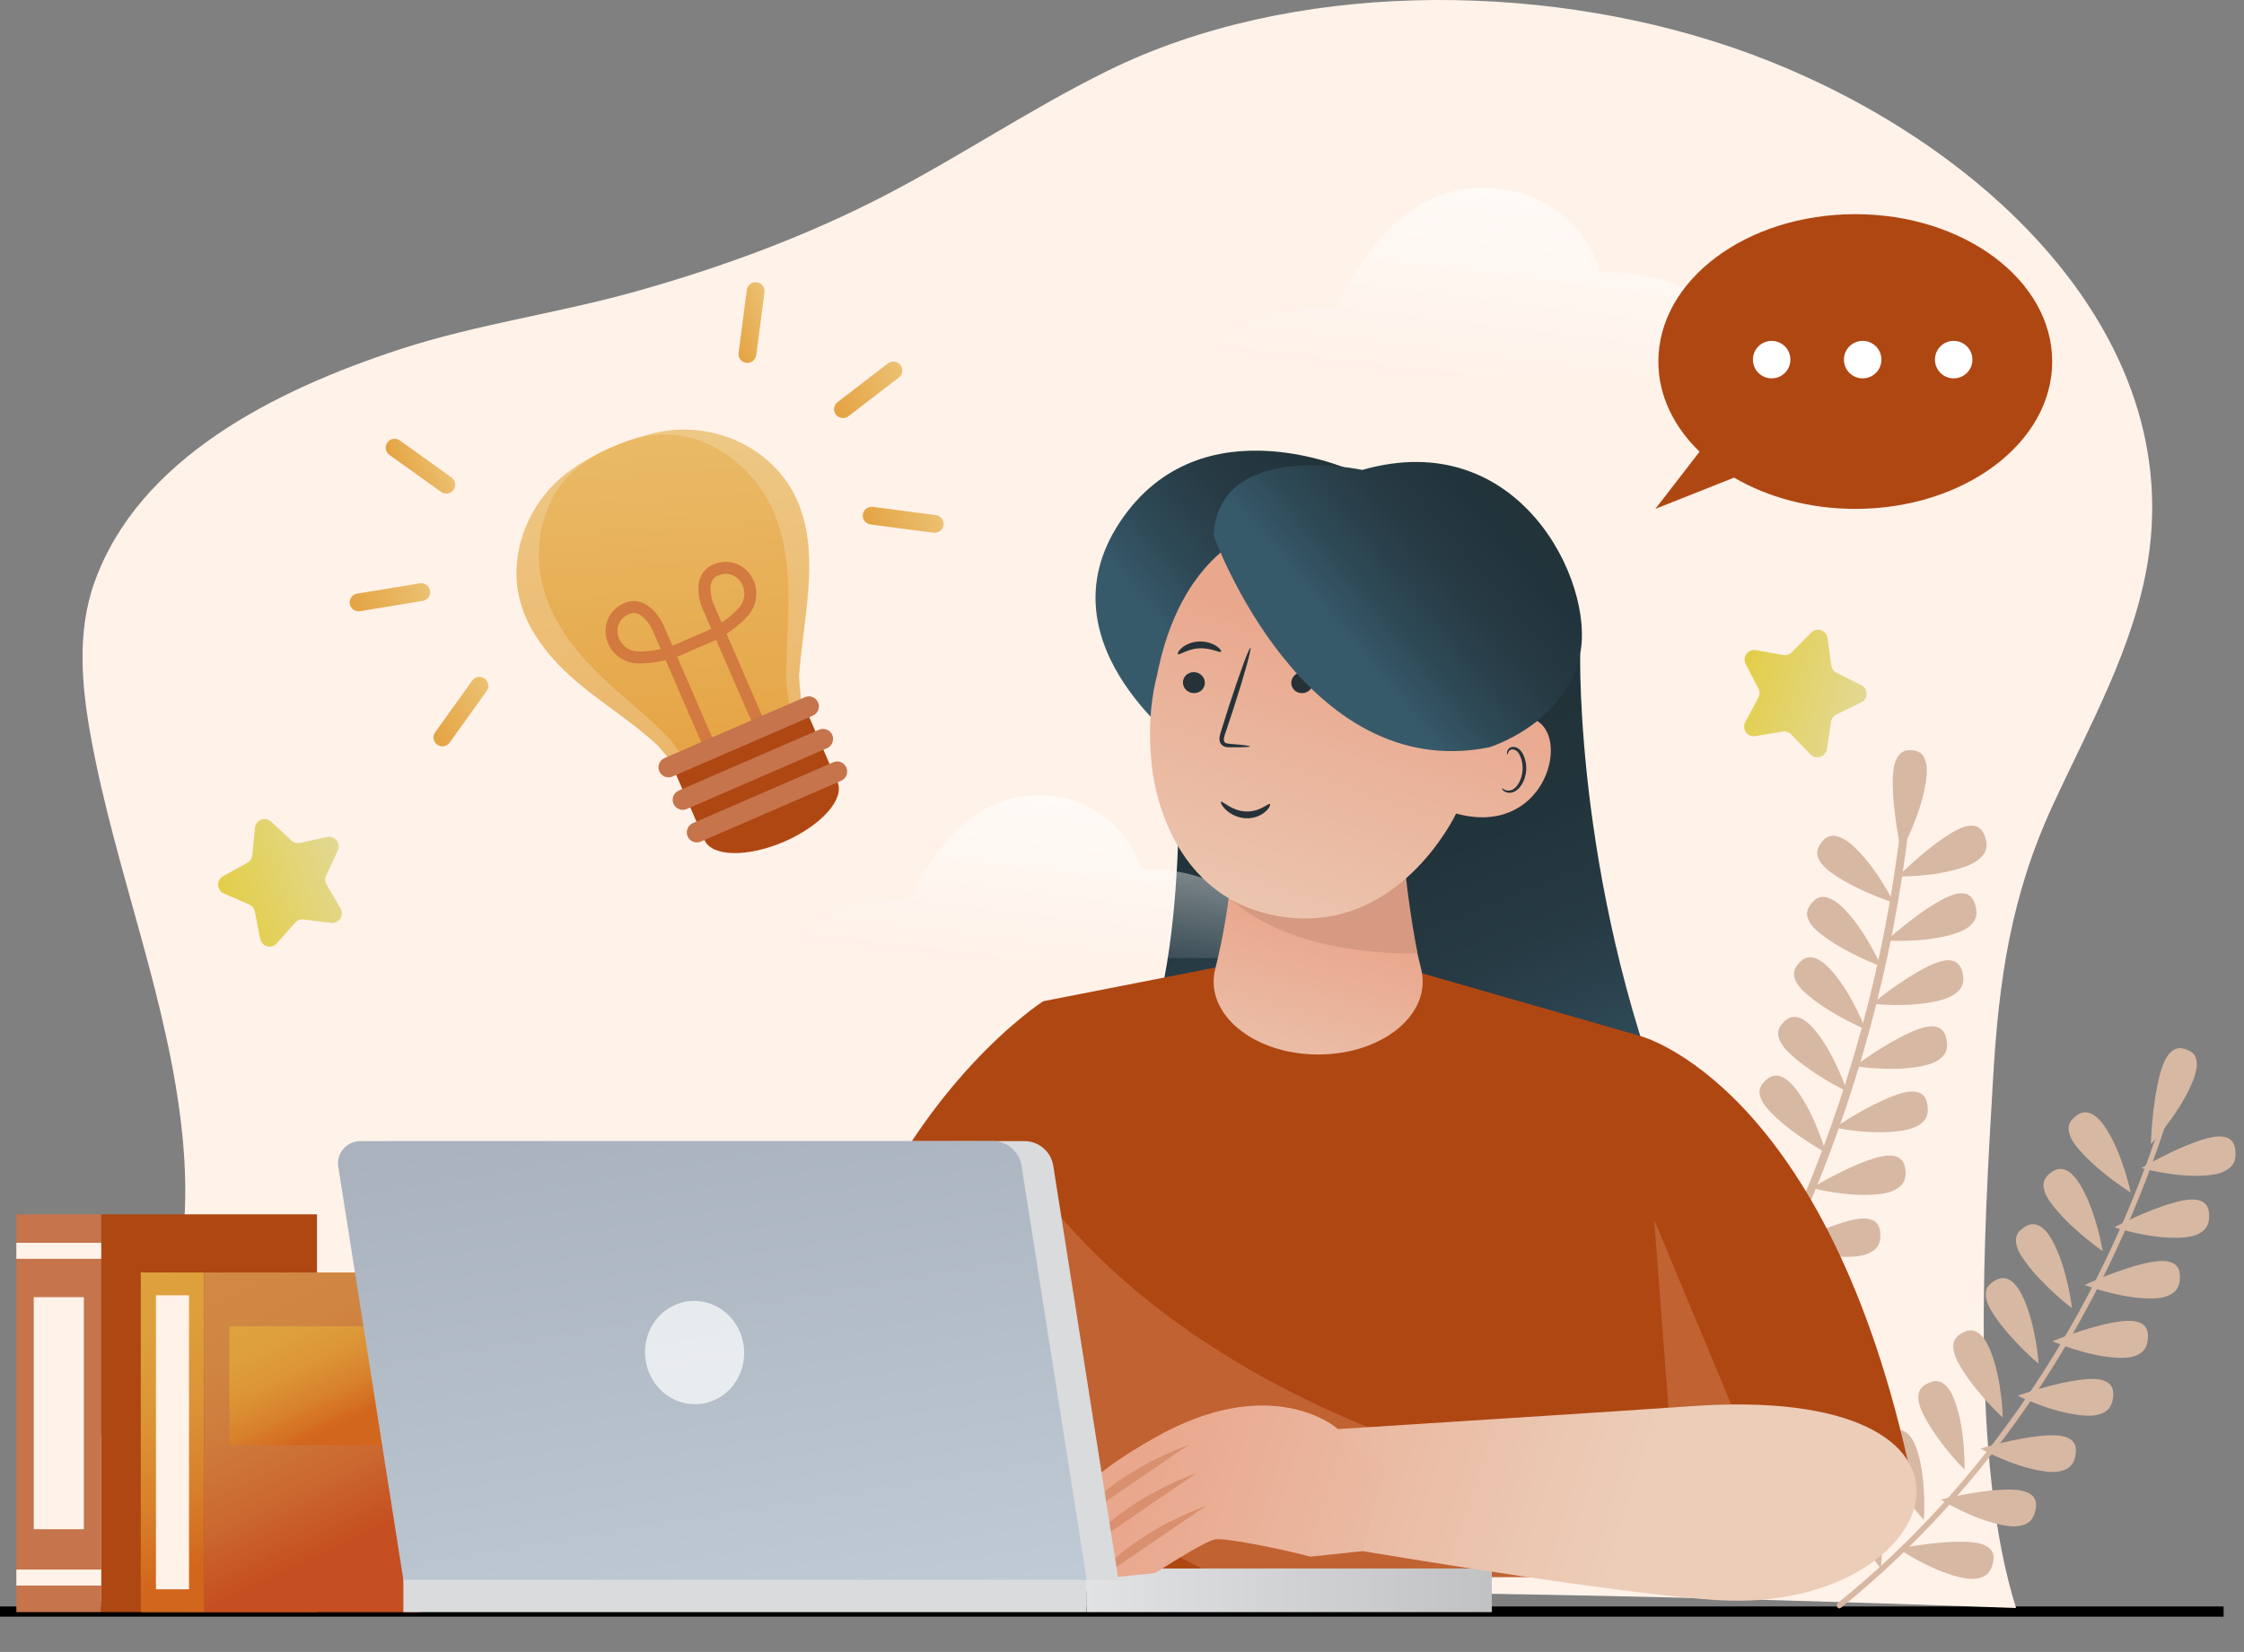 <svg width="220" height="162" viewBox="0 0 220 162" fill="none" xmlns="http://www.w3.org/2000/svg">
<rect x="0" y="0" width="220" height="162" fill="#808080" stroke="none"/>
<rect y="157.542" width="218" height="1" fill="black"/>
<path d="M17.884 111.37C16.562 98.155 11.342 85.516 8.938 72.428C7.999 67.321 7.505 61.973 9.282 57.05C13.591 45.074 26.669 38.344 39.292 34.226C46.739 31.798 54.686 30.726 62.289 28.593C70.674 26.241 78.854 23.236 86.49 19.302C94.043 15.414 101.023 10.663 108.659 6.908C126.563 -1.889 150.576 -1.833 169.452 4.525C192.476 12.276 214.251 31.553 210.597 54.901C209.269 63.387 204.86 71.142 201.239 79C197.119 87.945 195.964 96.155 195.403 105.706C194.514 120.835 193.126 143.289 197.652 157.693C132.249 155.298 84.076 155.596 25.68 157.985C18.675 157.985 11.898 158.29 6.972 156.154C2.174 152.383 1.64 148.934 5.822 145.072C15.963 135.714 19.206 124.529 17.884 111.37Z" fill="#FFF2E9"/>
<path d="M212.153 109.946C212.284 110.004 212.348 110.186 212.291 110.352C206.036 129.489 194.959 146.004 180.488 157.666C180.361 157.77 180.195 157.741 180.117 157.604C180.039 157.468 180.075 157.277 180.202 157.178C194.588 145.586 205.601 129.167 211.821 110.141C211.871 109.979 212.023 109.893 212.153 109.946Z" fill="#D7B8A3"/>
<path d="M181.629 145.017C181.679 145 181.729 144.978 181.784 144.961C183.242 144.479 183.879 146.119 184.139 147.256C184.838 150.193 184.394 153.801 184.383 153.801C184.378 153.801 182.189 151.135 181.019 148.381C180.709 147.655 180.365 146.723 180.62 145.92C180.77 145.438 181.185 145.183 181.629 145.017Z" fill="#D7B8A3"/>
<path d="M185.442 140.417C185.491 140.394 185.541 140.378 185.591 140.356C187.027 139.807 187.736 141.414 188.052 142.534C188.889 145.438 188.612 149.057 188.606 149.057C188.601 149.057 186.29 146.496 184.993 143.797C184.649 143.088 184.267 142.173 184.477 141.359C184.605 140.882 185.004 140.605 185.442 140.417Z" fill="#D7B8A3"/>
<path d="M189.027 135.645C189.077 135.623 189.127 135.6 189.177 135.578C190.584 134.963 191.371 136.537 191.737 137.64C192.707 140.5 192.607 144.13 192.596 144.13C192.591 144.13 190.158 141.68 188.739 139.048C188.362 138.355 187.935 137.457 188.113 136.637C188.212 136.149 188.6 135.85 189.027 135.645Z" fill="#D7B8A3"/>
<path d="M192.392 130.707C192.442 130.679 192.486 130.657 192.536 130.635C193.91 129.953 194.775 131.488 195.185 132.574C196.288 135.384 196.354 139.02 196.349 139.02C196.343 139.02 193.8 136.686 192.259 134.126C191.854 133.45 191.383 132.574 191.522 131.748C191.605 131.25 191.976 130.934 192.392 130.707Z" fill="#D7B8A3"/>
<path d="M195.523 125.619C195.567 125.591 195.617 125.564 195.661 125.536C197.002 124.793 197.933 126.284 198.399 127.348C199.635 130.108 199.868 133.733 199.857 133.733C199.857 133.733 197.202 131.521 195.539 129.033C195.101 128.379 194.592 127.526 194.691 126.689C194.758 126.195 195.118 125.863 195.523 125.619Z" fill="#D7B8A3"/>
<path d="M198.416 120.376C198.46 120.348 198.504 120.315 198.554 120.288C199.862 119.478 200.86 120.925 201.375 121.972C202.733 124.671 203.138 128.285 203.132 128.29C203.132 128.29 200.378 126.206 198.604 123.796C198.133 123.158 197.584 122.333 197.645 121.496C197.679 120.991 198.022 120.648 198.416 120.376Z" fill="#D7B8A3"/>
<path d="M201.065 115C201.109 114.967 201.153 114.939 201.198 114.906C202.467 114.036 203.531 115.433 204.096 116.458C205.582 119.096 206.147 122.693 206.141 122.693C206.141 122.693 203.293 120.736 201.408 118.414C200.91 117.799 200.322 117.001 200.344 116.159C200.355 115.649 200.682 115.283 201.065 115Z" fill="#D7B8A3"/>
<path d="M203.465 109.492C203.509 109.458 203.548 109.425 203.592 109.392C204.822 108.461 205.947 109.807 206.557 110.805C208.164 113.377 208.896 116.946 208.89 116.946C208.89 116.946 205.953 115.128 203.963 112.889C203.437 112.301 202.816 111.525 202.799 110.678C202.783 110.173 203.093 109.791 203.465 109.492Z" fill="#D7B8A3"/>
<path d="M195.378 153.318C195.395 153.263 195.406 153.202 195.417 153.147C195.75 151.506 193.948 151.251 192.768 151.201C189.676 151.107 186.14 151.894 186.14 151.883C186.14 151.877 188.977 153.862 191.926 154.621C192.701 154.82 193.705 155.009 194.53 154.576C195.018 154.322 195.251 153.823 195.378 153.318Z" fill="#D7B8A3"/>
<path d="M199.563 148.065C199.574 148.009 199.585 147.948 199.596 147.893C199.851 146.241 198.044 146.07 196.858 146.075C193.766 146.125 190.269 147.073 190.269 147.067C190.269 147.062 193.195 148.913 196.176 149.533C196.963 149.7 197.972 149.838 198.776 149.367C199.247 149.084 199.457 148.58 199.563 148.065Z" fill="#D7B8A3"/>
<path d="M203.492 142.628C203.503 142.567 203.509 142.511 203.514 142.45C203.692 140.788 201.879 140.699 200.693 140.766C197.606 140.96 194.159 142.074 194.159 142.063C194.159 142.057 197.169 143.77 200.172 144.252C200.965 144.379 201.979 144.473 202.761 143.963C203.226 143.659 203.414 143.143 203.492 142.628Z" fill="#D7B8A3"/>
<path d="M207.167 137.003C207.172 136.942 207.178 136.886 207.184 136.825C207.283 135.151 205.465 135.151 204.285 135.273C201.209 135.611 197.817 136.886 197.817 136.875C197.817 136.87 200.904 138.438 203.93 138.782C204.728 138.87 205.748 138.92 206.502 138.371C206.951 138.05 207.111 137.523 207.167 137.003Z" fill="#D7B8A3"/>
<path d="M210.581 131.211C210.587 131.15 210.587 131.095 210.587 131.034C210.609 129.36 208.791 129.443 207.621 129.621C204.562 130.108 201.237 131.538 201.231 131.533C201.231 131.527 204.385 132.951 207.428 133.145C208.226 133.195 209.251 133.195 209.977 132.613C210.409 132.264 210.548 131.738 210.581 131.211Z" fill="#D7B8A3"/>
<path d="M213.718 125.259C213.718 125.198 213.718 125.142 213.718 125.081C213.663 123.402 211.85 123.574 210.686 123.807C207.655 124.438 204.391 126.029 204.391 126.018C204.391 126.012 207.611 127.287 210.653 127.337C211.457 127.354 212.477 127.304 213.175 126.683C213.602 126.317 213.712 125.78 213.718 125.259Z" fill="#D7B8A3"/>
<path d="M216.583 119.151C216.583 119.091 216.577 119.035 216.571 118.974C216.438 117.3 214.637 117.555 213.484 117.844C210.481 118.619 207.299 120.365 207.294 120.36C207.294 120.354 210.569 121.474 213.617 121.379C214.421 121.357 215.435 121.257 216.111 120.604C216.51 120.216 216.599 119.672 216.583 119.151Z" fill="#D7B8A3"/>
<path d="M219.16 112.894C219.154 112.833 219.148 112.778 219.143 112.717C218.932 111.043 217.142 111.393 216.006 111.736C213.041 112.662 209.943 114.563 209.938 114.552C209.938 114.546 213.263 115.51 216.3 115.272C217.098 115.211 218.112 115.061 218.755 114.38C219.137 113.97 219.204 113.421 219.16 112.894Z" fill="#D7B8A3"/>
<path d="M214.305 102.902C214.255 102.885 214.205 102.869 214.156 102.852C212.698 102.436 212.061 104.215 211.745 105.407C210.952 108.505 210.875 112.196 210.869 112.202C210.869 112.213 213.43 109.497 214.782 106.488C215.142 105.701 215.536 104.675 215.303 103.816C215.159 103.307 214.749 103.052 214.305 102.902Z" fill="#D7B8A3"/>
<path d="M186.816 80.44C187.033 80.462 187.188 80.678 187.16 80.916C184.012 108.189 172.662 133.932 154.539 154.698C154.379 154.881 154.118 154.909 153.957 154.765C153.791 154.621 153.786 154.36 153.946 154.177C171.964 133.533 183.242 107.94 186.373 80.828C186.401 80.589 186.595 80.418 186.816 80.44Z" fill="#D7B8A3"/>
<path d="M166.217 122.482C166.261 122.449 166.305 122.421 166.35 122.394C167.641 121.568 168.666 122.998 169.198 124.029C170.606 126.705 171.072 130.308 171.061 130.308C171.055 130.308 168.273 128.268 166.455 125.891C165.978 125.264 165.413 124.444 165.458 123.607C165.491 123.103 165.823 122.754 166.217 122.482Z" fill="#D7B8A3"/>
<path d="M168.765 117.079C168.81 117.045 168.854 117.012 168.893 116.984C170.145 116.098 171.237 117.478 171.814 118.486C173.343 121.091 173.975 124.666 173.969 124.671C173.969 124.671 171.088 122.765 169.164 120.476C168.655 119.872 168.056 119.085 168.062 118.242C168.067 117.738 168.389 117.367 168.765 117.079Z" fill="#D7B8A3"/>
<path d="M171.06 111.564C171.099 111.531 171.143 111.498 171.188 111.464C172.396 110.522 173.549 111.847 174.175 112.828C175.826 115.355 176.624 118.902 176.619 118.902C176.619 118.902 173.648 117.134 171.62 114.934C171.082 114.352 170.445 113.593 170.412 112.756C170.395 112.257 170.694 111.874 171.06 111.564Z" fill="#D7B8A3"/>
<path d="M173.095 105.95C173.133 105.911 173.172 105.878 173.217 105.845C174.38 104.847 175.594 106.116 176.265 107.07C178.033 109.519 178.997 113.022 178.986 113.022C178.986 113.027 175.938 111.392 173.81 109.292C173.25 108.738 172.574 108.006 172.502 107.169C172.463 106.671 172.745 106.277 173.095 105.95Z" fill="#D7B8A3"/>
<path d="M174.863 100.242C174.901 100.203 174.94 100.164 174.979 100.131C176.098 99.078 177.368 100.292 178.083 101.212C179.961 103.578 181.086 107.031 181.081 107.036C181.081 107.042 177.961 105.551 175.733 103.556C175.145 103.03 174.441 102.331 174.331 101.494C174.264 100.99 174.53 100.58 174.863 100.242Z" fill="#D7B8A3"/>
<path d="M176.364 94.45C176.398 94.411 176.437 94.373 176.475 94.334C177.539 93.225 178.87 94.378 179.629 95.265C181.618 97.543 182.904 100.946 182.893 100.946C182.893 100.951 179.706 99.61 177.39 97.715C176.78 97.216 176.043 96.551 175.893 95.719C175.805 95.226 176.049 94.805 176.364 94.45Z" fill="#D7B8A3"/>
<path d="M177.6 88.581C177.633 88.537 177.666 88.498 177.705 88.459C178.719 87.301 180.099 88.393 180.897 89.241C182.987 91.43 184.433 94.772 184.428 94.772C184.428 94.777 181.186 93.586 178.78 91.801C178.148 91.33 177.378 90.698 177.19 89.878C177.073 89.385 177.295 88.953 177.6 88.581Z" fill="#D7B8A3"/>
<path d="M178.553 82.645C178.587 82.601 178.62 82.557 178.653 82.518C179.612 81.31 181.042 82.335 181.879 83.15C184.073 85.239 185.669 88.52 185.658 88.52C185.658 88.526 182.361 87.489 179.878 85.816C179.224 85.372 178.426 84.779 178.199 83.965C178.066 83.477 178.271 83.033 178.553 82.645Z" fill="#D7B8A3"/>
<path d="M181.596 127.11C181.596 127.049 181.596 126.993 181.591 126.932C181.508 125.259 179.701 125.458 178.543 125.708C175.522 126.384 172.291 128.019 172.291 128.013C172.291 128.008 175.528 129.227 178.576 129.232C179.379 129.232 180.399 129.171 181.086 128.54C181.491 128.174 181.596 127.636 181.596 127.11Z" fill="#D7B8A3"/>
<path d="M184.344 120.986C184.339 120.925 184.339 120.869 184.333 120.809C184.167 119.146 182.377 119.423 181.23 119.728C178.248 120.543 175.095 122.327 175.095 122.322C175.095 122.316 178.387 123.38 181.429 123.247C182.233 123.214 183.247 123.097 183.907 122.443C184.295 122.05 184.372 121.507 184.344 120.986Z" fill="#D7B8A3"/>
<path d="M186.805 114.74C186.8 114.679 186.794 114.624 186.783 114.563C186.539 112.905 184.76 113.271 183.63 113.626C180.687 114.579 177.622 116.513 177.622 116.502C177.622 116.497 180.958 117.406 183.995 117.129C184.794 117.057 185.802 116.896 186.428 116.209C186.8 115.804 186.855 115.261 186.805 114.74Z" fill="#D7B8A3"/>
<path d="M188.967 108.383C188.956 108.322 188.95 108.267 188.939 108.211C188.623 106.565 186.861 107.014 185.747 107.424C182.849 108.516 179.883 110.589 179.878 110.583C179.878 110.578 183.253 111.331 186.274 110.91C187.066 110.799 188.069 110.594 188.662 109.874C189.017 109.447 189.045 108.904 188.967 108.383Z" fill="#D7B8A3"/>
<path d="M190.835 101.926C190.824 101.871 190.812 101.81 190.796 101.755C190.402 100.125 188.662 100.657 187.57 101.117C184.727 102.348 181.856 104.559 181.856 104.553C181.856 104.548 185.265 105.141 188.258 104.581C189.045 104.431 190.037 104.177 190.596 103.434C190.934 102.991 190.934 102.442 190.835 101.926Z" fill="#D7B8A3"/>
<path d="M192.403 95.381C192.386 95.326 192.375 95.265 192.358 95.209C191.887 93.597 190.175 94.212 189.105 94.727C186.323 96.091 183.558 98.44 183.558 98.435C183.558 98.429 186.988 98.862 189.953 98.158C190.735 97.975 191.71 97.67 192.237 96.9C192.547 96.434 192.525 95.885 192.403 95.381Z" fill="#D7B8A3"/>
<path d="M193.661 88.753C193.645 88.698 193.628 88.642 193.606 88.581C193.063 86.991 191.378 87.689 190.336 88.254C187.62 89.751 184.971 92.233 184.966 92.228C184.966 92.222 188.413 92.494 191.345 91.651C192.115 91.43 193.079 91.081 193.567 90.283C193.855 89.8 193.805 89.252 193.661 88.753Z" fill="#D7B8A3"/>
<path d="M194.609 82.052C194.592 81.997 194.57 81.942 194.548 81.886C193.927 80.318 192.281 81.099 191.267 81.714C188.623 83.344 186.091 85.954 186.085 85.948C186.085 85.943 189.543 86.054 192.431 85.067C193.19 84.807 194.132 84.413 194.587 83.593C194.853 83.094 194.775 82.551 194.609 82.052Z" fill="#D7B8A3"/>
<path d="M187.421 73.573C187.365 73.568 187.315 73.568 187.26 73.568C185.747 73.529 185.57 75.408 185.559 76.644C185.559 79.841 186.395 83.438 186.395 83.444C186.395 83.455 188.208 80.19 188.767 76.937C188.917 76.084 189.045 74.998 188.607 74.222C188.352 73.756 187.886 73.612 187.421 73.573Z" fill="#D7B8A3"/>
<path d="M133.147 106.349L118.992 76.073L115.451 72.11C115.451 72.11 116.864 97.282 110.357 106.343H133.147V106.349Z" fill="url(#paint0_linear_1918_10394)"/>
<path d="M102.283 98.186C102.283 98.186 89.83 106.133 82.897 124.782L97.583 134.941L108.362 129.742L102.283 98.186Z" fill="#AF4713"/>
<path d="M179.262 129.748C179.262 129.748 183.363 133.522 184.449 149.65L157.753 143.238C157.753 143.238 172.185 129.277 179.262 129.748Z" fill="#D9906E"/>
<path d="M154.922 64.085C154.922 64.085 154.356 87.944 164.825 112.59H129.722L135.109 67.2L154.922 64.085Z" fill="url(#paint1_linear_1918_10394)"/>
<path d="M160.812 101.6C160.812 101.6 179.262 106.349 187.42 145.033L156.999 142.062L160.812 101.6Z" fill="#AF4713"/>
<path d="M160.691 116.07L157.737 134.193L156.994 142.062L172.152 143.542L160.691 116.07Z" fill="#C06232"/>
<path d="M160.812 101.6L139.481 95.464L119.042 94.905L102.282 98.186L92.661 154.654H164.825L160.812 101.6Z" fill="#AF4713"/>
<g opacity="0.4">
<path d="M164.232 149.145C151.906 146.158 139.57 142.844 128.158 137.302C118.033 132.386 108.606 125.575 101.822 116.646C103.346 123.918 104.87 131.194 106.395 138.466C107.032 141.514 107.708 144.651 109.42 147.25C111.599 150.553 115.201 152.609 118.792 154.277C119.069 154.405 119.346 154.532 119.629 154.654H157.781C159.843 152.703 161.816 150.614 164.232 149.145Z" fill="#DB8961"/>
</g>
<path d="M133.146 46.395C133.146 46.395 117.85 39.04 109.786 51.211C101.722 63.381 116.719 73.767 116.719 73.767L133.146 46.395Z" fill="url(#paint2_linear_1918_10394)"/>
<path opacity="0.8" d="M129.86 93.841C129.988 94.123 77.011 93.841 77.011 93.841C77.011 93.841 79.599 87.905 89.17 88.332C89.17 88.332 93.183 78.101 101.518 77.99C109.853 77.874 111.937 85.256 111.937 85.256C111.937 85.256 120.965 84.663 122.816 90.925C122.816 90.92 128.342 90.493 129.86 93.841Z" fill="url(#paint3_linear_1918_10394)"/>
<path opacity="0.8" d="M177.389 36.491C177.538 36.818 117.157 36.491 117.157 36.491C117.157 36.491 120.111 29.724 131.012 30.212C131.012 30.212 135.585 18.557 145.084 18.424C154.583 18.291 156.955 26.703 156.955 26.703C156.955 26.703 167.247 26.027 169.358 33.166C169.364 33.166 175.66 32.678 177.389 36.491Z" fill="url(#paint4_linear_1918_10394)"/>
<path d="M181.888 21.004C171.224 21.004 162.583 27.474 162.583 35.455C162.583 38.785 164.092 41.85 166.624 44.297L162.291 49.905L170.007 46.839C173.283 48.758 177.407 49.905 181.892 49.905C192.555 49.905 201.196 43.435 201.196 35.455C201.192 27.474 192.551 21.004 181.888 21.004Z" fill="#AF4713"/>
<path d="M173.692 33.43C172.675 33.43 171.854 34.251 171.854 35.267C171.854 36.283 172.675 37.104 173.692 37.104C174.708 37.104 175.529 36.283 175.529 35.267C175.529 34.251 174.704 33.43 173.692 33.43Z" fill="white"/>
<path d="M182.614 33.43C181.598 33.43 180.777 34.25 180.777 35.267C180.777 36.283 181.598 37.104 182.614 37.104C183.631 37.104 184.451 36.283 184.451 35.267C184.451 34.25 183.627 33.43 182.614 33.43Z" fill="white"/>
<path d="M191.537 33.43C190.521 33.43 189.7 34.25 189.7 35.267C189.7 36.283 190.521 37.104 191.537 37.104C192.554 37.104 193.374 36.283 193.374 35.267C193.374 34.25 192.549 33.43 191.537 33.43Z" fill="white"/>
<path d="M1.604 158.097H9.923V119.086H1.604V158.097Z" fill="#C5744C"/>
<path d="M9.923 158.097H31.077V119.086H9.923V158.097Z" fill="#AF4713"/>
<path d="M3.306 149.967H8.222V127.211H3.306V149.967Z" fill="#FFF2E9"/>
<path d="M13.803 158.097H20.015V124.789H13.803V158.097Z" fill="url(#paint5_linear_1918_10394)"/>
<path d="M15.288 155.858H18.53V127.028H15.288V155.858Z" fill="#FFF2E9"/>
<path d="M20.016 158.097H41.17V124.789H20.016V158.097Z" fill="url(#paint6_linear_1918_10394)"/>
<path opacity="0.2" d="M20.016 158.097H41.17V124.789H20.016V158.097Z" fill="url(#paint7_linear_1918_10394)"/>
<path d="M1.604 123.448H9.923V121.88H1.604V123.448Z" fill="#FFF2E9"/>
<path d="M1.604 155.492H9.923V153.924H1.604V155.492Z" fill="#FFF2E9"/>
<path d="M22.493 141.715H38.693V130.06H22.493V141.715Z" fill="url(#paint8_linear_1918_10394)"/>
<path d="M137.624 84.142H129.239H120.848C120.848 84.142 120.643 89.03 119.141 95.026C118.044 99.405 122.871 103.412 129.234 103.412C135.596 103.412 140.423 99.405 139.326 95.026C137.824 89.024 137.624 84.142 137.624 84.142Z" fill="url(#paint9_linear_1918_10394)"/>
<path d="M129.234 86.004H127.195L125.172 86.663L120.483 86.713C120.478 86.791 120.489 87.844 120.483 87.927C121.337 88.947 126.552 93.591 138.966 93.497C138.14 89.163 137.791 85.583 137.791 85.583L129.234 86.004Z" fill="url(#paint10_linear_1918_10394)"/>
<path d="M150.703 70.702C147.827 68.973 145.411 71.739 145.411 71.739C149.091 52.674 132.952 50.684 132.952 50.684C132.952 50.684 117.091 47.282 113.411 66.346C113.411 66.346 112.38 69.699 112.89 74.748C112.89 74.748 113.66 87.872 125.393 89.85C137.125 91.829 142.756 79.78 142.756 79.78C151.252 82.119 153.968 72.664 150.703 70.702Z" fill="url(#paint11_linear_1918_10394)"/>
<path d="M147.255 77.304C147.278 77.288 147.342 77.367 147.492 77.446C147.635 77.518 147.888 77.581 148.165 77.486C148.719 77.312 149.21 76.465 149.273 75.53C149.305 75.063 149.226 74.612 149.076 74.232C148.933 73.852 148.703 73.575 148.426 73.511C148.157 73.44 147.951 73.591 147.888 73.733C147.817 73.876 147.84 73.979 147.817 73.987C147.801 74.002 147.706 73.9 147.761 73.686C147.785 73.583 147.848 73.464 147.975 73.369C148.102 73.274 148.284 73.227 148.474 73.258C148.87 73.306 149.21 73.686 149.376 74.097C149.566 74.517 149.661 75.024 149.63 75.546C149.551 76.583 148.981 77.533 148.228 77.723C147.864 77.803 147.563 77.684 147.413 77.557C147.263 77.43 147.239 77.312 147.255 77.304Z" fill="#263238"/>
<path d="M115.974 66.942C115.981 67.511 116.469 67.973 117.064 67.973C117.656 67.976 118.132 67.519 118.125 66.949C118.117 66.38 117.626 65.918 117.034 65.915C116.439 65.915 115.966 66.376 115.974 66.942Z" fill="#263238"/>
<path d="M115.483 64.147C115.624 64.281 116.406 63.637 117.563 63.581C118.717 63.511 119.595 64.061 119.714 63.913C119.774 63.846 119.625 63.6 119.242 63.35C118.866 63.101 118.229 62.87 117.511 62.911C116.793 62.952 116.197 63.246 115.862 63.537C115.524 63.827 115.416 64.087 115.483 64.147Z" fill="#263238"/>
<path d="M122.546 73.198C122.55 73.131 121.824 73.046 120.652 72.953C120.354 72.938 120.071 72.893 120.012 72.692C119.93 72.484 120.038 72.156 120.165 71.806C120.406 71.077 120.66 70.314 120.924 69.514C121.977 66.253 122.721 63.574 122.591 63.533C122.461 63.492 121.501 66.101 120.447 69.365C120.194 70.169 119.952 70.935 119.725 71.668C119.629 72.011 119.457 72.402 119.629 72.833C119.718 73.049 119.945 73.198 120.135 73.243C120.328 73.291 120.492 73.287 120.641 73.287C121.817 73.295 122.546 73.261 122.546 73.198Z" fill="#263238"/>
<path d="M124.506 78.849C124.373 78.715 123.527 79.643 122.13 79.578C120.733 79.517 119.839 78.512 119.712 78.632C119.646 78.677 119.766 79.014 120.175 79.405C120.571 79.793 121.291 80.206 122.144 80.246C122.999 80.283 123.697 79.936 124.075 79.582C124.471 79.225 124.575 78.902 124.506 78.849Z" fill="#263238"/>
<path d="M128.739 66.875C128.766 67.444 128.308 67.936 127.716 67.973C127.124 68.014 126.622 67.586 126.596 67.016C126.57 66.447 127.028 65.956 127.619 65.918C128.211 65.881 128.713 66.309 128.739 66.875Z" fill="#263238"/>
<path d="M130.916 64.009C130.786 64.15 129.963 63.559 128.802 63.577C127.645 63.577 126.804 64.184 126.677 64.046C126.614 63.983 126.748 63.73 127.113 63.455C127.474 63.183 128.091 62.915 128.813 62.907C129.535 62.904 130.146 63.16 130.496 63.428C130.857 63.693 130.979 63.946 130.916 64.009Z" fill="#263238"/>
<path d="M118.986 52.53C118.986 52.53 127.754 76.965 146.004 73.285C146.004 73.285 153.503 71.018 154.921 64.085C156.335 57.152 148.98 41.667 133.557 46.084C133.557 46.084 119.413 43.047 118.986 52.53Z" fill="url(#paint12_linear_1918_10394)"/>
<path d="M106.539 153.819H39.546V158.097H106.539V153.819Z" fill="#D9DBDC"/>
<path d="M146.259 153.819H106.544V158.097H146.259V153.819Z" fill="url(#paint13_linear_1918_10394)"/>
<path d="M165.422 137.927C161.429 138.227 130.716 140.177 130.716 140.177L133.603 152.114C133.603 152.114 161.191 156.77 169.638 156.972C190.93 157.464 198.412 135.442 165.422 137.927Z" fill="url(#paint14_linear_1918_10394)"/>
<path d="M130.926 139.953C130.926 139.953 124.547 134.584 113.288 140.948C106.528 144.77 106.163 146.372 106.163 146.372L108.448 154.768L113.249 154.261C115.291 152.96 118.319 151.093 119.135 150.959C120.143 150.792 125.886 151.955 128.472 152.657L133.598 152.115L135.867 143.914L130.926 139.953Z" fill="url(#paint15_linear_1918_10394)"/>
<path d="M107.479 151.184L117.389 144.416C111.813 146.541 108.775 149.129 107.344 150.669L107.479 151.184Z" fill="#D9906E"/>
<path d="M108.219 153.906L108.36 154.421L118.269 147.653C112.687 149.773 109.65 152.366 108.219 153.906Z" fill="#D9906E"/>
<path d="M106.716 148.396L116.579 141.662C111.051 143.771 108.021 146.329 106.569 147.872L106.716 148.396Z" fill="#D9906E"/>
<path d="M103.263 114.323C103.041 112.932 101.844 111.907 100.437 111.907H38.437C37.096 111.907 36.076 113.104 36.281 114.429L42.66 154.93H109.653L103.263 114.323Z" fill="#D9DBDC"/>
<path d="M100.149 114.323C99.927 112.932 98.73 111.907 97.322 111.907H35.323C33.982 111.907 32.962 113.104 33.167 114.429L39.546 154.93H106.539L100.149 114.323Z" fill="url(#paint16_linear_1918_10394)"/>
<path opacity="0.7" d="M72.932 132.16C73.209 134.948 71.269 137.42 68.598 137.686C65.927 137.952 63.538 135.912 63.261 133.124C62.984 130.337 64.923 127.865 67.595 127.599C70.266 127.333 72.655 129.372 72.932 132.16Z" fill="white"/>
<path d="M26.583 80.578L28.567 82.429C28.794 82.64 29.11 82.729 29.415 82.662L32.064 82.08C32.829 81.914 33.455 82.695 33.122 83.405L31.975 85.865C31.842 86.148 31.859 86.475 32.014 86.747L33.388 89.085C33.787 89.761 33.233 90.598 32.457 90.504L29.764 90.172C29.453 90.133 29.149 90.249 28.938 90.482L27.137 92.51C26.616 93.098 25.652 92.832 25.502 92.061L24.987 89.396C24.926 89.091 24.721 88.836 24.438 88.709L21.95 87.622C21.229 87.306 21.185 86.309 21.872 85.926L24.25 84.613C24.521 84.463 24.704 84.186 24.732 83.876L24.998 81.177C25.075 80.395 26.012 80.041 26.583 80.578Z" fill="url(#paint17_linear_1918_10394)"/>
<path d="M179.168 62.572L179.539 65.26C179.583 65.57 179.772 65.837 180.054 65.975L182.482 67.189C183.18 67.538 183.175 68.541 182.471 68.885L180.032 70.071C179.75 70.209 179.556 70.47 179.511 70.78L179.107 73.463C178.99 74.238 178.037 74.543 177.494 73.978L175.61 72.022C175.393 71.8 175.083 71.695 174.773 71.744L172.096 72.188C171.326 72.315 170.738 71.501 171.109 70.808L172.39 68.414C172.534 68.136 172.539 67.809 172.395 67.532L171.148 65.122C170.788 64.423 171.381 63.62 172.151 63.758L174.823 64.235C175.127 64.29 175.443 64.191 175.659 63.969L177.566 62.035C178.109 61.48 179.062 61.796 179.168 62.572Z" fill="url(#paint18_linear_1918_10394)"/>
<path d="M64.416 42.412C61.952 42.94 60.054 43.822 60.054 43.822C60.054 43.822 58.111 44.6 56.042 46.043C52.86 48.256 50.771 51.946 50.639 55.866C50.481 60.781 53.736 64.636 57.373 67.541C59.705 69.399 62.235 71.02 64.436 73.056C64.884 73.471 68.422 78.017 68.672 77.912L73.864 75.658L79.056 73.405C79.029 73.418 78.305 66.895 78.344 66.25C78.713 60.86 80.294 55.069 78.489 49.917C78.436 49.772 78.384 49.633 78.331 49.495C76.249 44.205 70.273 41.16 64.416 42.412Z" fill="url(#paint19_linear_1918_10394)"/>
<g opacity="0.2">
<path d="M64.416 42.413C62.387 42.847 60.746 43.519 60.226 43.743C60.68 43.546 62.011 43.012 63.678 42.729C68.58 41.892 73.857 45.239 75.979 50.516C76.038 50.655 76.091 50.8 76.144 50.938C78.015 56.064 77.046 61.592 77.079 66.803C77.086 67.429 78.127 73.814 78.147 73.807L79.062 73.412C79.036 73.425 78.311 66.902 78.351 66.256C78.72 60.867 80.301 55.076 78.496 49.923C78.443 49.779 78.39 49.64 78.338 49.502C76.249 44.205 70.273 41.161 64.416 42.413Z" fill="white"/>
<path d="M65.688 72.516C63.685 70.394 61.431 68.655 59.323 66.698C56.035 63.641 53.018 59.681 52.84 54.918C52.695 51.116 54.23 47.664 56.793 45.72C58.13 44.699 59.428 44.093 59.883 43.895C59.369 44.113 57.748 44.857 56.042 46.043C52.86 48.257 50.771 51.946 50.639 55.867C50.481 60.782 53.736 64.636 57.373 67.541C59.705 69.399 62.235 71.02 64.436 73.056C64.884 73.471 68.422 78.017 68.672 77.912L69.601 77.51C69.397 77.602 66.096 72.951 65.688 72.516Z" fill="white"/>
</g>
<path d="M73.686 56.558C72.994 55.405 71.703 54.878 70.392 55.201C69.634 55.392 69.067 55.82 68.758 56.44C68.099 57.757 68.778 59.464 68.863 59.661L69.733 61.664C69.107 61.987 68.672 62.139 68.666 62.145L67.045 62.844L66.999 62.864C66.992 62.87 66.584 63.087 65.918 63.318L65.049 61.309C64.963 61.117 64.179 59.451 62.769 59.035C62.103 58.838 61.405 58.963 60.746 59.385C59.613 60.116 59.119 61.427 59.488 62.718C59.877 64.089 61.115 65.031 62.571 65.064C63.553 65.084 64.482 64.939 65.259 64.741L69.535 74.598L70.609 74.13L66.386 64.399C67.012 64.175 67.427 63.964 67.532 63.911L69.067 63.246C69.18 63.206 69.614 63.048 70.207 62.745L74.431 72.476L75.504 72.008L71.229 62.152C71.901 61.717 72.638 61.144 73.297 60.413C74.266 59.325 74.424 57.777 73.686 56.558ZM64.778 63.648C64.126 63.799 63.382 63.904 62.591 63.891C61.438 63.865 60.799 63.074 60.608 62.396C60.43 61.77 60.542 60.907 61.379 60.366C61.471 60.307 61.563 60.261 61.649 60.221C61.919 60.103 62.176 60.083 62.426 60.156C63.191 60.38 63.797 61.407 63.968 61.776L64.778 63.648ZM72.421 59.629C71.894 60.215 71.308 60.689 70.748 61.058L69.944 59.2C69.786 58.818 69.45 57.665 69.812 56.96C69.931 56.723 70.122 56.552 70.392 56.44C70.478 56.4 70.576 56.367 70.682 56.341C71.65 56.097 72.349 56.611 72.685 57.164C73.04 57.764 73.192 58.765 72.421 59.629Z" fill="#D27A3F"/>
<path d="M82.112 76.719C82.831 78.373 80.492 80.975 76.888 82.537C73.284 84.098 69.785 84.026 69.067 82.379C68.349 80.725 70.688 78.123 74.292 76.561C77.896 74.999 81.394 75.072 82.112 76.719Z" fill="#AF4713"/>
<path d="M81.718 75.817L68.672 81.476L66.136 75.625L79.181 69.966L81.718 75.817Z" fill="#AF4713"/>
<path d="M78.91 68.371L65.147 74.341C64.653 74.558 64.422 75.138 64.64 75.639C64.857 76.139 65.437 76.37 65.931 76.153L79.695 70.183C80.189 69.966 80.419 69.386 80.202 68.885C79.984 68.385 79.411 68.154 78.91 68.371Z" fill="#C5744C"/>
<path d="M80.301 71.56L66.538 77.529C66.043 77.747 65.813 78.327 66.03 78.828C66.248 79.328 66.828 79.559 67.322 79.341L81.085 73.372C81.579 73.155 81.81 72.575 81.592 72.074C81.375 71.58 80.795 71.343 80.301 71.56Z" fill="#C5744C"/>
<path d="M81.685 74.756L67.921 80.725C67.427 80.942 67.197 81.522 67.414 82.023C67.631 82.524 68.211 82.754 68.705 82.537L82.469 76.568C82.963 76.35 83.194 75.77 82.976 75.27C82.759 74.769 82.179 74.538 81.685 74.756Z" fill="#C5744C"/>
<path d="M88.28 35.797C87.984 35.415 87.444 35.343 87.055 35.639L82.113 39.434C81.731 39.731 81.659 40.278 81.955 40.66C82.206 40.983 82.634 41.081 82.996 40.93C83.062 40.904 83.121 40.864 83.181 40.818L88.122 37.023C88.504 36.727 88.57 36.18 88.28 35.797Z" fill="url(#paint20_linear_1918_10394)"/>
<path d="M74.194 27.68C73.713 27.621 73.278 27.957 73.219 28.432L72.408 34.612C72.349 35.086 72.685 35.528 73.159 35.587C73.324 35.606 73.475 35.58 73.621 35.521C73.891 35.402 74.095 35.152 74.141 34.836L74.951 28.656C75.011 28.181 74.675 27.746 74.194 27.68Z" fill="url(#paint21_linear_1918_10394)"/>
<path d="M91.745 50.516L85.565 49.706C85.084 49.64 84.649 49.983 84.59 50.457C84.531 50.931 84.867 51.373 85.341 51.432L91.521 52.243C91.686 52.262 91.837 52.236 91.982 52.177C92.252 52.058 92.457 51.808 92.503 51.492C92.562 51.017 92.226 50.582 91.745 50.516Z" fill="url(#paint22_linear_1918_10394)"/>
<path d="M41.646 58.864C42.002 58.706 42.226 58.324 42.16 57.922C42.081 57.448 41.633 57.125 41.158 57.204L35.011 58.218C34.537 58.297 34.214 58.745 34.293 59.22C34.372 59.694 34.82 60.017 35.295 59.938L41.442 58.923C41.508 58.917 41.58 58.897 41.646 58.864Z" fill="url(#paint23_linear_1918_10394)"/>
<path d="M39.195 43.19C38.806 42.907 38.26 42.999 37.976 43.388C37.693 43.776 37.785 44.323 38.174 44.606L43.241 48.237C43.498 48.421 43.827 48.448 44.097 48.329C44.236 48.27 44.361 48.171 44.459 48.039C44.743 47.65 44.651 47.104 44.262 46.82L39.195 43.19Z" fill="url(#paint24_linear_1918_10394)"/>
<path d="M46.297 66.744L42.667 71.81C42.383 72.199 42.476 72.746 42.864 73.029C43.121 73.214 43.451 73.24 43.721 73.121C43.859 73.062 43.984 72.963 44.083 72.832L47.714 67.765C47.997 67.376 47.905 66.829 47.516 66.546C47.121 66.263 46.58 66.355 46.297 66.744Z" fill="url(#paint25_linear_1918_10394)"/>
<defs>
<linearGradient id="paint0_linear_1918_10394" x1="122.651" y1="108.659" x2="109.78" y2="75.767" gradientUnits="userSpaceOnUse">
<stop stop-color="#375A6B"/>
<stop offset="0.199" stop-color="#2E4956"/>
<stop offset="0.427" stop-color="#273B45"/>
<stop offset="0.68" stop-color="#22343B"/>
<stop offset="1" stop-color="#213138"/>
</linearGradient>
<linearGradient id="paint1_linear_1918_10394" x1="152.697" y1="114.849" x2="134.868" y2="69.286" gradientUnits="userSpaceOnUse">
<stop stop-color="#375A6B"/>
<stop offset="0.199" stop-color="#2E4956"/>
<stop offset="0.427" stop-color="#273B45"/>
<stop offset="0.68" stop-color="#22343B"/>
<stop offset="1" stop-color="#213138"/>
</linearGradient>
<linearGradient id="paint2_linear_1918_10394" x1="113.636" y1="61.703" x2="136.911" y2="42.163" gradientUnits="userSpaceOnUse">
<stop stop-color="#375A6B"/>
<stop offset="0.199" stop-color="#2E4956"/>
<stop offset="0.427" stop-color="#273B45"/>
<stop offset="0.68" stop-color="#22343B"/>
<stop offset="1" stop-color="#213138"/>
</linearGradient>
<linearGradient id="paint3_linear_1918_10394" x1="106.018" y1="72.784" x2="103.232" y2="95.507" gradientUnits="userSpaceOnUse">
<stop stop-color="white"/>
<stop offset="1" stop-color="white" stop-opacity="0"/>
</linearGradient>
<linearGradient id="paint4_linear_1918_10394" x1="150.217" y1="12.494" x2="147.042" y2="38.394" gradientUnits="userSpaceOnUse">
<stop stop-color="white"/>
<stop offset="1" stop-color="white" stop-opacity="0"/>
</linearGradient>
<linearGradient id="paint5_linear_1918_10394" x1="8.704" y1="123.775" x2="21.954" y2="152.301" gradientUnits="userSpaceOnUse">
<stop stop-color="#DFA23E"/>
<stop offset="0.279" stop-color="#DE9F3C"/>
<stop offset="0.524" stop-color="#DC9436"/>
<stop offset="0.757" stop-color="#D8822C"/>
<stop offset="0.98" stop-color="#D3691E"/>
<stop offset="1" stop-color="#D2661C"/>
</linearGradient>
<linearGradient id="paint6_linear_1918_10394" x1="21.902" y1="123.164" x2="35.016" y2="150.745" gradientUnits="userSpaceOnUse">
<stop stop-color="#D18945"/>
<stop offset="0.284" stop-color="#D08643"/>
<stop offset="0.532" stop-color="#CE7B3C"/>
<stop offset="0.767" stop-color="#CB6931"/>
<stop offset="0.994" stop-color="#C65021"/>
<stop offset="1" stop-color="#C64F21"/>
</linearGradient>
<linearGradient id="paint7_linear_1918_10394" x1="21.902" y1="123.164" x2="35.016" y2="150.745" gradientUnits="userSpaceOnUse">
<stop stop-color="#D18945"/>
<stop offset="0.284" stop-color="#D08643"/>
<stop offset="0.532" stop-color="#CE7B3C"/>
<stop offset="0.767" stop-color="#CB6931"/>
<stop offset="0.994" stop-color="#C65021"/>
<stop offset="1" stop-color="#C64F21"/>
</linearGradient>
<linearGradient id="paint8_linear_1918_10394" x1="26.713" y1="127.726" x2="32.568" y2="140.04" gradientUnits="userSpaceOnUse">
<stop stop-color="#DFA23E"/>
<stop offset="0.279" stop-color="#DE9F3C"/>
<stop offset="0.524" stop-color="#DC9436"/>
<stop offset="0.757" stop-color="#D8822C"/>
<stop offset="0.98" stop-color="#D3691E"/>
<stop offset="1" stop-color="#D2661C"/>
</linearGradient>
<linearGradient id="paint9_linear_1918_10394" x1="130.151" y1="90.609" x2="123.792" y2="112.598" gradientUnits="userSpaceOnUse">
<stop stop-color="#E9A78D"/>
<stop offset="1" stop-color="#ECCDB8"/>
</linearGradient>
<linearGradient id="paint10_linear_1918_10394" x1="127.942" y1="98.871" x2="125.623" y2="110.266" gradientUnits="userSpaceOnUse">
<stop stop-color="#D59A81"/>
<stop offset="1" stop-color="#D7BBA7"/>
</linearGradient>
<linearGradient id="paint11_linear_1918_10394" x1="135.031" y1="63.248" x2="123.317" y2="97.658" gradientUnits="userSpaceOnUse">
<stop stop-color="#E9A78D"/>
<stop offset="1" stop-color="#ECCDB8"/>
</linearGradient>
<linearGradient id="paint12_linear_1918_10394" x1="131.649" y1="62.826" x2="152.49" y2="45.33" gradientUnits="userSpaceOnUse">
<stop stop-color="#375A6B"/>
<stop offset="0.199" stop-color="#2E4956"/>
<stop offset="0.427" stop-color="#273B45"/>
<stop offset="0.68" stop-color="#22343B"/>
<stop offset="1" stop-color="#213138"/>
</linearGradient>
<linearGradient id="paint13_linear_1918_10394" x1="106.543" y1="155.957" x2="146.258" y2="155.957" gradientUnits="userSpaceOnUse">
<stop stop-color="#E0E2E4"/>
<stop offset="1" stop-color="#C0C2C4"/>
</linearGradient>
<linearGradient id="paint14_linear_1918_10394" x1="111.478" y1="131.161" x2="160.427" y2="146.613" gradientUnits="userSpaceOnUse">
<stop stop-color="#E9A78D"/>
<stop offset="1" stop-color="#ECCDB8"/>
</linearGradient>
<linearGradient id="paint15_linear_1918_10394" x1="110.9" y1="144.312" x2="157.702" y2="159.087" gradientUnits="userSpaceOnUse">
<stop stop-color="#E9A78D"/>
<stop offset="1" stop-color="#ECCDB8"/>
</linearGradient>
<linearGradient id="paint16_linear_1918_10394" x1="65.612" y1="108.861" x2="76.084" y2="172.537" gradientUnits="userSpaceOnUse">
<stop stop-color="#A9B2BD"/>
<stop offset="0.831" stop-color="#C0CBD6"/>
</linearGradient>
<linearGradient id="paint17_linear_1918_10394" x1="21.867" y1="88.202" x2="33.576" y2="83.784" gradientUnits="userSpaceOnUse">
<stop stop-color="#E3CE48"/>
<stop offset="1" stop-color="#E3D893"/>
</linearGradient>
<linearGradient id="paint18_linear_1918_10394" x1="170.704" y1="65.527" x2="182.582" y2="69.465" gradientUnits="userSpaceOnUse">
<stop stop-color="#E3CE48"/>
<stop offset="1" stop-color="#E3D893"/>
</linearGradient>
<linearGradient id="paint19_linear_1918_10394" x1="66.188" y1="76.471" x2="63.645" y2="32.279" gradientUnits="userSpaceOnUse">
<stop stop-color="#E5A343"/>
<stop offset="1" stop-color="#EBC172"/>
</linearGradient>
<linearGradient id="paint20_linear_1918_10394" x1="81.545" y1="39.778" x2="88.691" y2="36.678" gradientUnits="userSpaceOnUse">
<stop stop-color="#E5A343"/>
<stop offset="1" stop-color="#EBC172"/>
</linearGradient>
<linearGradient id="paint21_linear_1918_10394" x1="71.41" y1="32.62" x2="75.947" y2="30.652" gradientUnits="userSpaceOnUse">
<stop stop-color="#E5A343"/>
<stop offset="1" stop-color="#EBC172"/>
</linearGradient>
<linearGradient id="paint22_linear_1918_10394" x1="85.291" y1="52.388" x2="91.797" y2="49.566" gradientUnits="userSpaceOnUse">
<stop stop-color="#E5A343"/>
<stop offset="1" stop-color="#EBC172"/>
</linearGradient>
<linearGradient id="paint23_linear_1918_10394" x1="34.649" y1="60.124" x2="41.795" y2="57.025" gradientUnits="userSpaceOnUse">
<stop stop-color="#E5A343"/>
<stop offset="1" stop-color="#EBC172"/>
</linearGradient>
<linearGradient id="paint24_linear_1918_10394" x1="38.954" y1="46.702" x2="43.491" y2="44.733" gradientUnits="userSpaceOnUse">
<stop stop-color="#E5A343"/>
<stop offset="1" stop-color="#EBC172"/>
</linearGradient>
<linearGradient id="paint25_linear_1918_10394" x1="41.938" y1="71.198" x2="48.443" y2="68.375" gradientUnits="userSpaceOnUse">
<stop stop-color="#E5A343"/>
<stop offset="1" stop-color="#EBC172"/>
</linearGradient>
</defs>
</svg>
